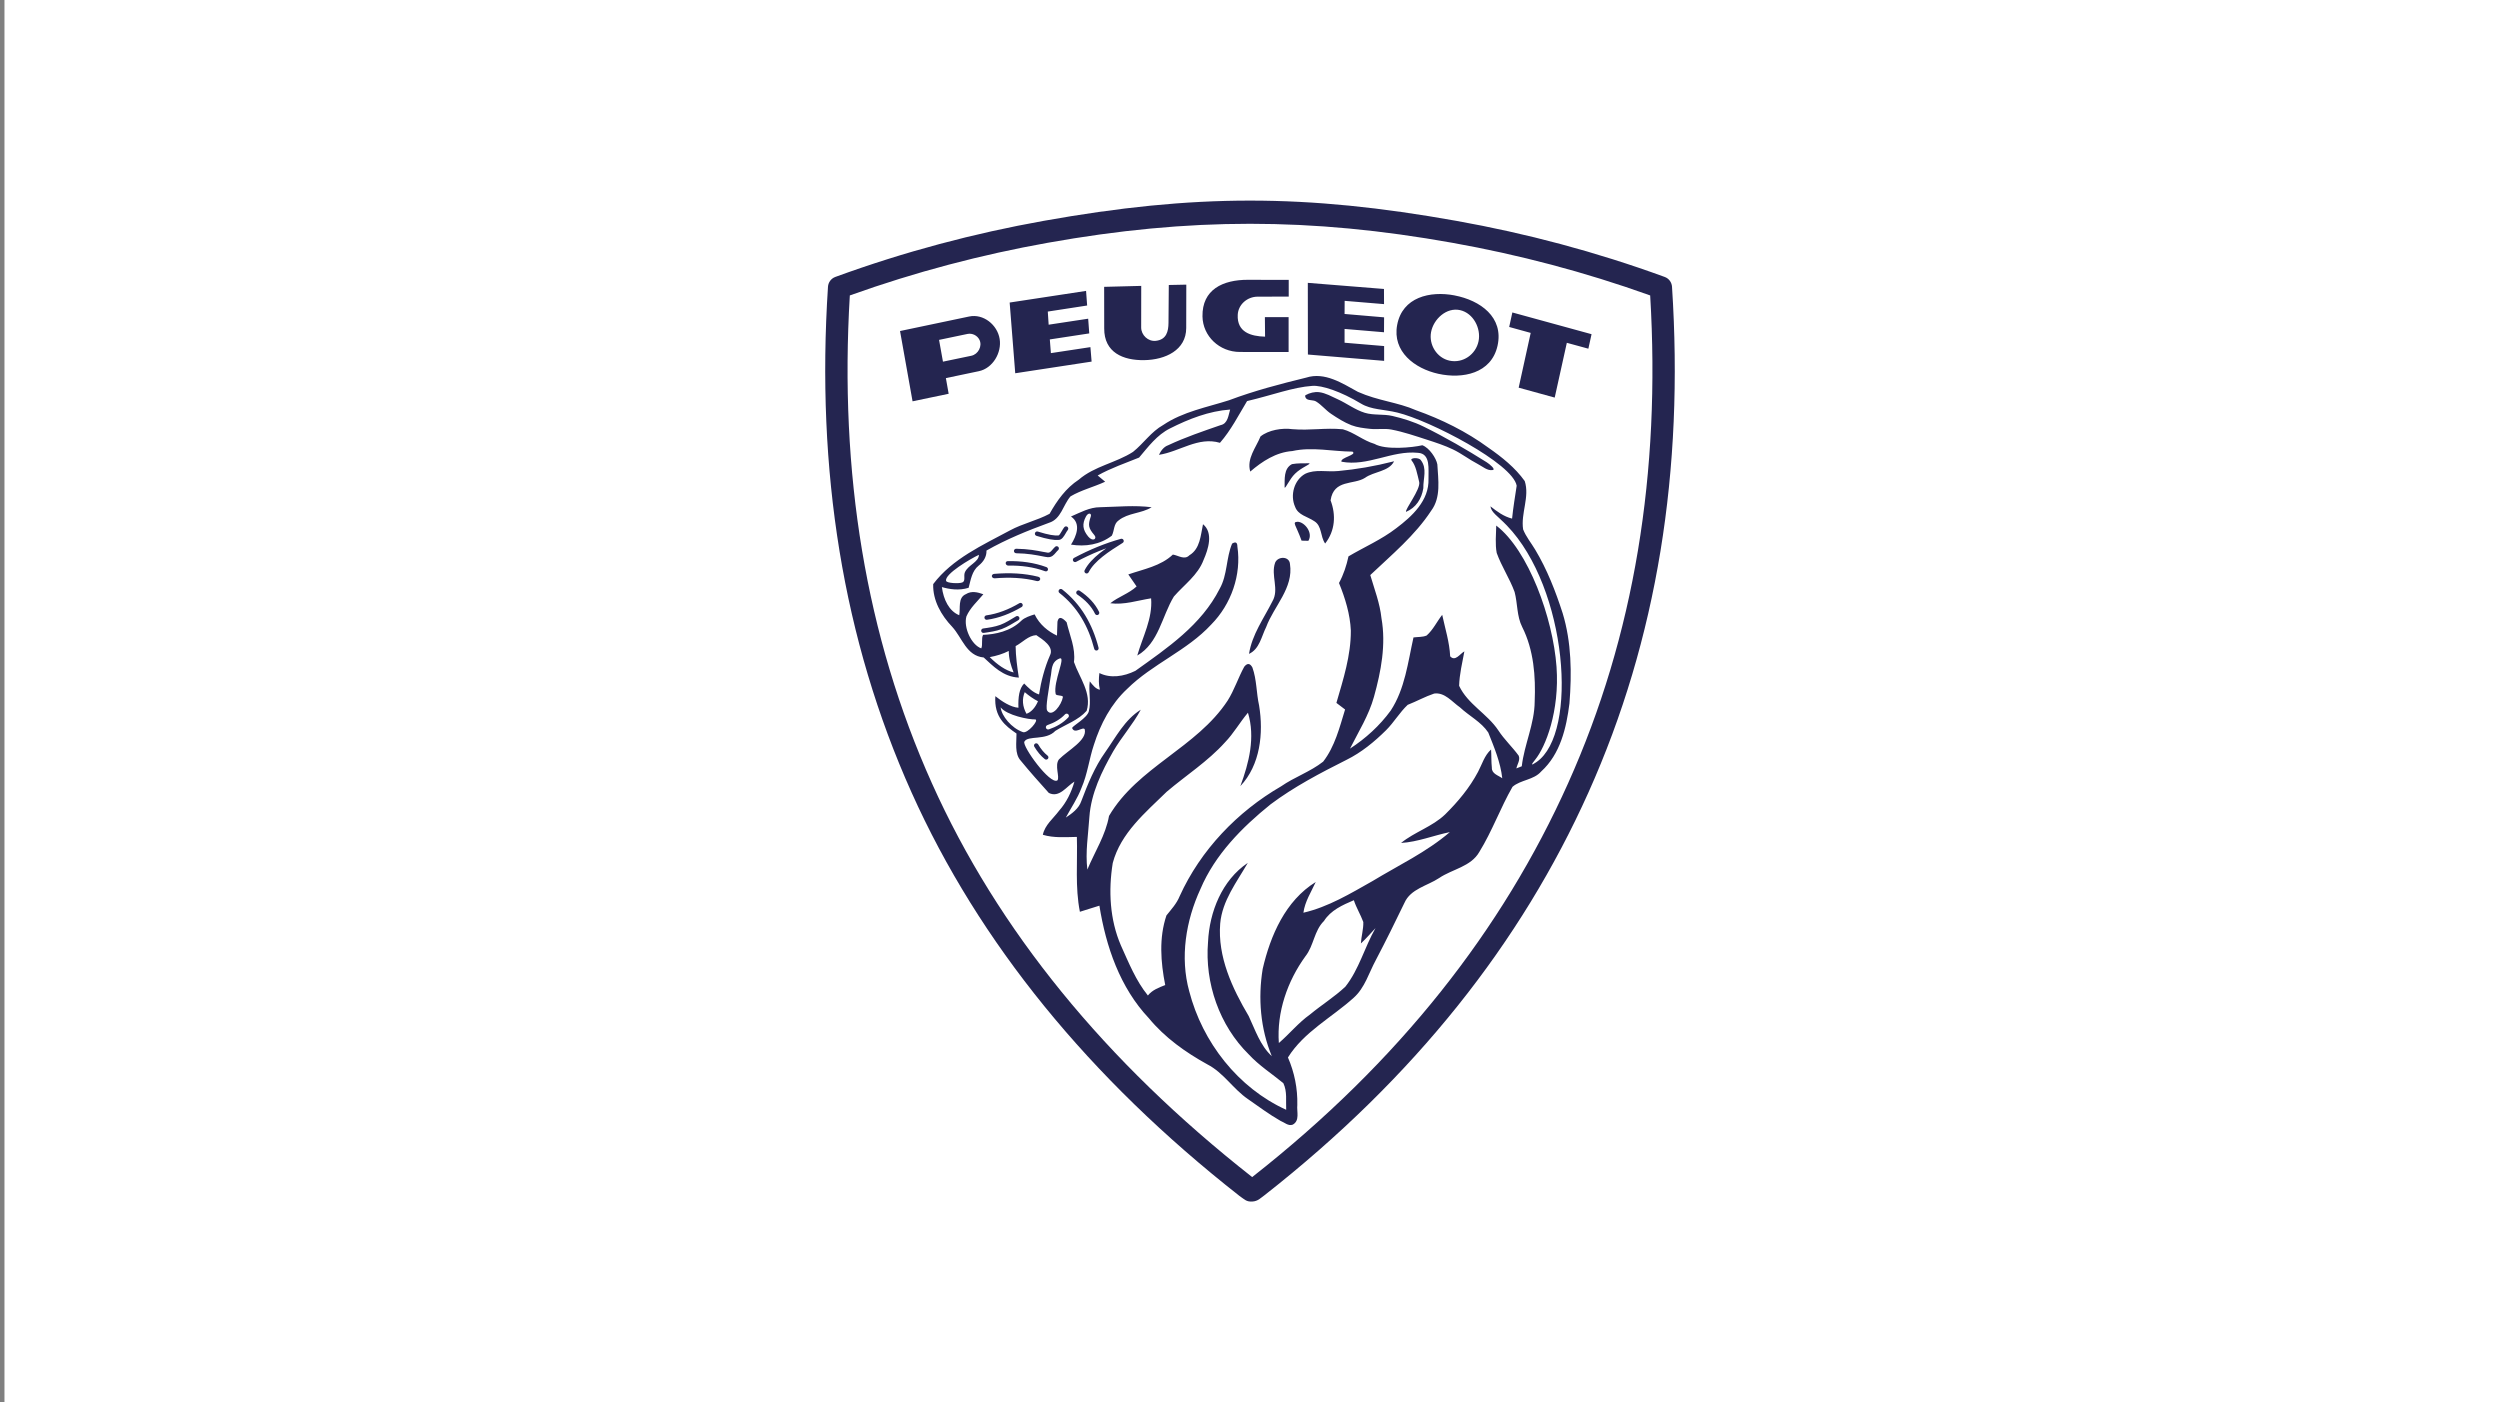 <svg xmlns="http://www.w3.org/2000/svg" xmlns:xlink="http://www.w3.org/1999/xlink" id="Ebene_1" data-name="Ebene 1" viewBox="0 0 838 470"><rect x="0" y="0" width="838" height="470" fill="#808080" stroke="none"/><defs><style>      .cls-1 {        fill: none;      }      .cls-1, .cls-2, .cls-3 {        stroke-width: 0px;      }      .cls-4 {        clip-path: url(#clippath);      }      .cls-2 {        fill: #fff;      }      .cls-3 {        fill: #242550;      }    </style><clipPath id="clippath"><rect class="cls-1" x="276.61" y="67.24" width="284.78" height="335.52"></rect></clipPath></defs><rect class="cls-2" x="1.5" y="0" width="838" height="470"></rect><g><g class="cls-4"><path class="cls-3" d="M360.72,188.33c-.36.19-.82.06-1.01-.31-.19-.36-.06-.82.31-1.01,2.63-1.4,5.25-2.64,7.86-3.7,2.61-1.06,5.23-1.96,7.85-2.7.4-.11.81.12.92.52.1.34-.06.69-.35.86-2.29,1.44-4.67,2.95-6.71,4.58-2.01,1.61-3.71,3.34-4.68,5.25-.19.37-.64.52-1.01.33-.37-.19-.52-.64-.33-1.01,1.08-2.12,2.92-4,5.08-5.74.7-.56,1.43-1.1,2.17-1.62-.79.29-1.59.6-2.39.92-2.58,1.05-5.16,2.26-7.72,3.63h0ZM365.63,173.13c.37-1.13-.84-1.44-1.61,0-1.35,2.51-1.12,4.44.74,6.71,1.57,1.92,3.1.74,2.08-.46-2.07-2.44-2.17-3.37-1.21-6.25h0ZM347.42,179.61c-.4-.12-.62-.54-.49-.94.12-.4.54-.62.94-.49,1.82.57,3.23.92,4.35,1.12,1.08.19,1.87.23,2.49.18.04,0,.08,0,.12,0,.24-.02.7-.8,1.12-1.52.27-.47.53-.92.81-1.25.27-.32.74-.36,1.06-.09.32.27.36.74.09,1.06-.2.23-.43.63-.66,1.03-.64,1.1-1.33,2.29-2.45,2.27-.73.06-1.64.01-2.83-.2-1.17-.21-2.65-.57-4.54-1.16h0ZM340.61,185.44c-.41,0-.74-.34-.74-.76,0-.41.34-.74.76-.74,4.07.06,7.01.64,8.96,1.03.73.14,1.31.26,1.72.3.6.01,1.03-.5,1.5-1.05.27-.32.55-.64.89-.95.31-.27.78-.24,1.06.07.27.31.24.78-.07,1.06-.26.22-.5.51-.74.79-.71.84-1.38,1.63-2.71,1.58-.02,0-.04,0-.07,0-.51-.05-1.12-.17-1.88-.32-1.91-.38-4.79-.95-8.69-1h0ZM346.7,250.29c-.21-.36-.09-.82.26-1.03s.82-.09,1.03.26c.46.78.95,1.48,1.48,2.12.52.63,1.08,1.18,1.68,1.65.32.26.38.73.12,1.05-.26.32-.73.38-1.05.12-.68-.54-1.31-1.16-1.89-1.86-.58-.69-1.12-1.47-1.63-2.32h0ZM335.42,237.12c.3,2.86,3.63,6.97,7.47,8.29,1.52.57,5.43-4,4.17-4.26-2.21.09-9.58-1.38-11.64-4.04h0ZM343.49,232c-.96,2.34-.77,4.77.58,7.26,1.53-.5,2.94-2.02,3.86-4.2-1.65-.85-3.09-1.9-4.44-3.05h0ZM351.57,244.49c1.26-.43,2.45-.97,3.54-1.63,1.1-.66,2.1-1.45,2.98-2.38.29-.3.27-.77-.03-1.06-.3-.28-.77-.27-1.06.03-.78.83-1.68,1.53-2.67,2.12-.99.6-2.09,1.09-3.25,1.49-.39.13-.6.56-.47.95.13.39.56.6.95.47h0ZM437.65,132.44c1.36-.75,3.01-1.17,4.55-.98,2.18.28,4.17,1.45,6.18,2.36,3.09,1.4,5.86,3.56,9.1,4.55,2.97.91,6.24.35,9.26,1.06,3.59.84,7.17,1.95,10.48,3.58,7.26,3.57,14.28,7.64,21.12,11.94.93.58,3.11,2.4,2.03,2.6-1.78.34-3.43-1.2-5.04-2.03-2.85-1.47-5.4-3.49-8.29-4.87-2.79-1.34-5.75-2.3-8.69-3.25-3.94-1.27-7.88-2.63-11.94-3.41-2.34-.45-4.78.02-7.15-.24-2.11-.23-4.27-.46-6.26-1.22-2.43-.94-4.66-2.37-6.82-3.82-1.81-1.21-3.18-3.01-5.04-4.14-.91-.55-2.18-.26-3.09-.81-.39-.24-.8-1.08-.41-1.3h0ZM355.12,198.75c-.33-.25-.38-.72-.13-1.05.25-.33.72-.38,1.05-.13,3.17,2.49,5.72,5.41,7.72,8.69,2,3.28,3.46,6.92,4.48,10.87.1.4-.14.81-.54.91-.4.1-.81-.14-.91-.54-.98-3.8-2.39-7.31-4.31-10.46-1.91-3.14-4.34-5.92-7.36-8.29h0ZM361.08,199.27c-.34-.23-.44-.7-.2-1.04.23-.34.69-.44,1.04-.21,1.43.96,2.7,2.01,3.79,3.18,1.1,1.18,2.01,2.47,2.7,3.9.18.37.02.82-.35,1-.37.18-.82.02-1-.35-.62-1.29-1.45-2.46-2.45-3.53-1.01-1.08-2.2-2.06-3.53-2.95h0ZM329.74,212.15c-.41.06-.79-.23-.84-.64-.06-.41.23-.79.64-.84,1.91-.27,3.95-.55,5.78-1.23,1.85-.69,3.5-1.8,5.28-2.85.36-.21.81-.09,1.02.27.21.36.09.81-.27,1.02-1.86,1.09-3.59,2.23-5.52,2.96-1.94.73-4.08,1.03-6.1,1.32h0ZM350.72,190.07c.42.15.66.59.54.98-.12.39-.55.58-.97.42-1.94-.71-3.94-1.2-5.99-1.5-2.06-.3-4.17-.42-6.32-.38-.43,0-.82-.32-.87-.74-.05-.41.26-.76.69-.76,2.24-.04,4.44.08,6.59.4,2.16.32,4.28.84,6.33,1.59h0ZM348.04,193.34c.48.12.75.54.61.93-.14.4-.63.62-1.11.5-2.22-.56-4.51-.89-6.85-1.03-2.35-.14-4.77-.09-7.23.11-.49.04-.93-.26-.99-.67-.06-.41.3-.78.79-.82,2.56-.21,5.08-.27,7.54-.12,2.47.15,4.89.5,7.24,1.09h0ZM330.83,207.75c-.41.06-.79-.23-.84-.64-.06-.41.23-.79.64-.84,1.91-.27,3.79-.76,5.62-1.45,1.85-.69,3.66-1.58,5.45-2.63.36-.21.81-.09,1.02.27.21.36.09.81-.27,1.02-1.86,1.09-3.75,2.02-5.68,2.74-1.94.73-3.92,1.25-5.94,1.53h0ZM331.76,220.27c2.6,2.57,5.26,4.45,8.01,5.14-.9-2.23-1.61-4.55-1.64-7.21-1.97,1-4.11,1.65-6.37,2.07h0ZM412.09,134.12c8.37-3.15,17.05-5.41,25.73-7.54,6.26-2,12.12,1.92,17.36,4.77,6.76,3.02,13.36,3.47,19.44,6.15,8.6,3.06,16.91,7.15,24.31,12.58,4.51,3.14,8.93,6.65,12.16,11.17,1.72,5.31-1.37,10.81-.54,16.2.97,2.47,2.7,4.53,4.05,6.8,3.99,6.64,6.82,13.92,9.2,21.29,2.97,9.77,3.08,20.13,2.28,30.23-1.02,8.22-3.08,17.02-9.46,22.81-2.51,2.91-6.89,2.78-9.63,5.16-4.06,7.08-6.82,14.86-11.11,21.81-2.82,4.98-9.06,5.76-13.49,8.77-3.94,2.62-9.57,3.61-11.63,8.34-3.09,6.41-6.24,12.79-9.55,19.09-2.35,4.32-3.7,9.38-7.5,12.74-7.34,6.61-16.65,11.4-21.99,19.97,2.18,5.02,3.27,10.43,3.14,15.9-.24,2.25.93,5.3-1.55,6.63-1.48.55-2.79-.78-4.09-1.28-3.79-2.15-7.28-4.79-10.86-7.26-4.99-3.39-8.21-8.88-13.65-11.67-7.34-4.05-14.26-8.98-19.62-15.48-9.66-10.24-14.39-24.05-16.57-37.72-2.2.63-4.34,1.41-6.54,2.05-1.63-8.25-.76-16.73-1.01-25.1-3.81.06-7.69.41-11.41-.71.69-3.32,3.51-5.46,5.44-8.06,2.48-2.79,4.13-6.2,5.15-9.77-2.66,1.6-5.05,5.57-8.59,3.8-3.19-3.55-6.38-7.12-9.4-10.81-2.15-2.33-1.39-6.2-1.43-9.1-3.68-2.53-7.57-5.44-7.09-12.52,2.13,1.7,5.12,3.69,7.74,3.88-.12-3.52.22-6.41,1.92-8.13,1.29,1.31,2.9,3.03,4.99,3.67.65-4.28,1.9-9.11,3.64-13.04,1.53-2.98-2.45-5.38-4.56-6.84-2.69.15-4.64,2.47-6.93,3.67.03,3.34.54,7.22,1.08,10.56-5.33-.25-8.72-3.96-11.78-6.74-5.82-.55-7.19-6.6-10.55-10.27-3.68-3.85-6.55-8.86-6.38-14.33,6.45-8.54,16.55-13.05,25.76-18.01,4.23-2.29,9.03-3.3,13.25-5.56,2.49-4.42,5.47-8.61,9.79-11.44,5.28-4.56,12.43-5.6,18.18-9.31,3.54-2.83,6.1-6.78,10.13-9.02,6.66-4.49,14.67-5.92,22.2-8.33h0ZM476.74,149.24c2.36.83,4.7,4.36,5.06,6.43.28,5.19,1.28,11.02-2.05,15.5-5.47,8.35-13.25,14.78-20.43,21.59,1.4,4.78,3.23,9.47,3.75,14.47,1.57,8.84-.14,17.8-2.51,26.33-1.72,6.21-5.17,11.68-8.04,17.38,5.25-3.41,9.97-7.7,13.66-12.77,4.77-7.27,5.76-16.18,7.62-24.5,1.45-.21,3.01-.06,4.4-.64,2.21-1.94,3.43-4.67,5.23-6.94.99,4.63,2.44,9.14,2.67,13.91,1.71,1.86,3.26-.84,4.76-1.66-.7,3.83-1.65,7.63-1.76,11.54,2.88,6.18,9.44,9.36,13.14,14.94,1.98,3.06,4.69,5.54,6.83,8.49.6,1.44-.49,2.87-.78,4.26.46-.17,1.37-.53,1.81-.71.85-7.35,4.28-14.21,4.33-21.68.36-8.46-.31-17.32-4.18-25-1.84-3.61-1.53-7.92-2.55-11.75-1.67-4.56-4.36-8.51-6-13.08-.55-2.79-.23-6.37-.16-9.18,10.77,8.22,19.03,30.99,20.21,47.35,1.07,14.92-3.7,26.88-7.16,31.13-1.39,1.71-1.54,2.16.45.79,14.19-9.77,10.27-58.37-9.92-79.27-3.13-3.25-5.22-4.34-5.53-6.45,2.24,1.75,4.43,3.4,7.26,4.12.37-3.7.99-7.35,1.54-11.02-1.25-7.44-29.09-21.88-40-24.53-4.56-1.11-8.73-.92-12.17-3-6.81-4.1-13.12-6.17-16.31-5.95-6.54.45-13.38,3.1-21.89,5.1-2.87,4.75-5.39,9.76-9.09,13.99-7.3-2.16-13.54,2.98-20.45,4.03.67-1.39,1.6-2.69,3.1-3.22,5.69-2.67,11.64-4.68,17.57-6.74,2.44-.49,2.6-3.3,3.19-5.22-7.09.5-13.86,3.15-20.15,6.33-4.38,2.17-7.3,6.16-10.37,9.77-4.67,1.89-9.46,3.53-13.88,6,.84.69,1.67,1.39,2.51,2.09-3.81,1.77-7.98,2.77-11.61,4.91-2.52,2.88-3.14,7.63-7.24,8.87-7.17,2.62-14.27,5.51-20.93,9.29.07,2.1-1.03,3.78-2.62,5.05-2.28,1.82-2.65,4.8-3.37,7.44-3.23,1.01-6.45.49-8.96-.24.53,4.19,2.43,8.09,5.82,9.43.44-2.36-.54-5.9,2.24-7.07,1.85-1.17,3.92-.65,5.84.04-1.98,2.38-4.42,4.52-5.68,7.43-1.03,3.76,1.71,9.59,4.99,10.72.55-1.25-.06-3.37.6-4.54,4.04-.14,9.22-1.17,12.84-4.75,1.1-1.09,3.05-1.67,4.43-2.11,1.67,3.45,4.59,5.76,7.5,7.11.05-1.56.11-3.1.16-4.65.36-1.79,1.41-1.65,3.07.17,1.03,4.42,3.05,8.67,2.46,13.33,1.81,5.29,6.08,10.45,4.25,16.37-2.8,3.17-6.98,4.51-10.49,6.72-3.19,3.36-9.18,1.41-10.38,3.6-.83,1.47,8.61,14.59,11.06,13,.91-1.03-1.03-5.04.53-7.05,3.07-3.09,9.51-6.4,8.64-10.07-.57-1.08-3.42,1.83-4.24-.47.34-.79,5.02-3.31,5.61-5.55.85-3.25-.17-6.73.32-10.06,1.05,1.34,2.09,2.63,3.39,2.79-.46-1.85-.39-3.72-.17-5.57,3.71,1.83,8.13,1.19,12.06-.74,10.7-7.65,22.15-15.38,28.27-27.53,2.63-4.66,2.12-10.27,4.16-15.12,1.18-.74,1.76-.41,1.77.97,1.41,9.47-2.07,19.36-8.76,26.14-8.12,8.8-19.72,13.2-28.19,21.59-5.41,5.03-8.95,11.76-11.15,18.74-1.6,4.77-2.14,9.84-4.17,14.47-1.32,3.52-3.47,6.63-5.24,9.92,2.12-1.4,4.33-3,5.19-5.51,2.16-5.7,4.47-11.42,8.03-16.42,3.56-5.03,6.51-10.87,11.91-14.23-2.63,4.93-6.42,9.11-9.23,13.93-3.87,6.8-7.44,14.08-8,22.02-.37,5.87-1.4,11.75-.68,17.64,2.48-5.98,6.13-11.53,7.26-17.98,9.62-16.39,29.4-22.87,39.75-38.64,2.27-3.59,3.54-7.68,5.58-11.38,1.03-1.28,1.94-1.2,2.73.26,1.48,4.09,1.3,8.54,2.25,12.76,1.52,9.26.41,19.91-6.29,27.01,2.91-7.83,5.06-16.35,2.55-24.61-2.72,3.21-4.78,6.93-7.72,9.96-5.73,6.36-13.01,11.01-19.5,16.52-7.13,6.97-15.45,13.87-18.1,23.9-1.49,9.23-1,18.98,2.74,27.64,2.62,5.79,5,11.79,9.04,16.77,1.46-1.85,3.68-2.67,5.81-3.5-1.52-7.65-2.13-15.84.41-23.34,1.62-2.03,3.43-3.97,4.42-6.43,7.04-15.51,19.35-28.35,34.02-36.85,4.48-3.11,9.8-4.89,14.09-8.27,3.92-5.06,5.5-11.45,7.35-17.48-.97-.73-1.95-1.47-2.91-2.21,2.3-7.92,4.88-15.9,4.84-24.24-.25-5.52-1.9-10.86-3.97-15.95,1.52-2.8,2.51-5.82,3.18-8.93,5.33-3.15,11.09-5.63,16.02-9.44,5.31-3.99,11.05-9.29,10.8-16.53-.11-3.08.85-8.51-3.56-8.74-8.73-.87-16.79,4.67-25.62,2.98-.47-1.41,5.47-2.28,3.68-3.38-6.72-.04-13.46-1.68-20.15-.19-5.44.39-10.08,3.43-14.1,6.88-1.26-4.36,1.91-7.99,3.44-11.78,2.7-2.16,7.21-2.91,10.73-2.43,5.99.5,10.87-.53,16.86.03,3.76,1.03,6.83,3.8,10.6,4.89,3.66,2.15,12.82,1.23,16.02.47h0ZM322.54,195.25c1.22-.47.39-2.15.87-3.36,1.01-2.5,4.69-3.43,4.73-5.92-2.84,1.33-11.61,6.48-11,8.74.22.8,4.3.96,5.39.54h0ZM352.14,227.07c-.54,4.02-1.8,10.12-1.11,11.15,1.61,2.4,4.82-1.96,5.25-4.55.12-.73-2.26-.32-2.42-1.05-.91-4.08,3.65-12.87,1.26-11.88-3,1.24-2.46,4.1-2.98,6.33h0ZM471.89,236.23c-2.74,2.57-4.62,5.9-7.29,8.55-3.93,3.89-8.27,7.46-13.25,9.92-8.79,4.42-17.57,9.01-25.46,14.92-9.59,7.73-18.61,16.86-23.49,28.36-4.9,10.61-6.91,22.9-3.77,34.3,4.41,17.05,16.37,32.41,32.5,39.72-.15-2.98.39-6.17-.96-8.93-3.88-3.19-8.16-5.92-11.58-9.63-9.84-9.67-14.79-23.95-13.66-37.65.47-10.12,4.68-20.74,13.33-26.56-3.7,6.46-8.57,12.64-9.25,20.35-.9,11.11,4.03,21.69,9.56,31.02,2.2,4.67,3.82,9.81,7.74,13.43-3.82-9.22-4.66-19.45-3.06-29.24,2.57-11.18,7.64-22.89,17.78-29.14-1.54,3.37-3.62,6.54-4.13,10.29,8.33-1.92,15.78-6.44,23.15-10.6,8.74-5.3,18.15-9.73,25.94-16.42-5.48,1.12-10.73,3.3-16.36,3.64,4.56-3.71,10.47-5.44,14.76-9.55,4.29-4.24,8.22-8.93,11.05-14.29,1.36-2.55,2.14-5.5,4.37-7.49.14,2.03.04,4.09.26,6.12-.08,2.01,2.15,2.55,3.49,3.52-.59-5.35-2.71-10.37-4.69-15.33-2.36-3.56-6.41-5.54-9.48-8.43-2.64-1.83-5.1-5.13-8.66-4.63-3.03,1.01-5.84,2.59-8.8,3.75h0ZM443.77,308.74c-3.3,3.27-3.37,8.24-6.19,11.8-6.04,8.35-9.65,18.7-8.91,29.08,3.59-3.07,6.56-6.81,10.44-9.56,3.87-3.21,8.19-5.88,11.86-9.33,4.61-5.83,6.44-13.23,10.1-19.63-1.62,1.73-3.16,3.54-4.9,5.14.13-2.41.89-4.77.81-7.18-.92-2.5-2.35-4.78-3.17-7.31-3.78,1.62-7.76,3.36-10.03,6.99h0ZM473.17,154.34c-.72-.88,2.42-1.14,3.11-.08,2.18,2.87.75,6.03.82,9.4-.57,3.55-2.45,6.52-5.81,7.92-.33-.89,4.87-7.51,4.44-9.95-.68-2.74-1.1-5.5-2.57-7.29h0ZM433.06,155.58c1.94-.36,3.91-.26,5.87-.29.23.47-2.6,1.32-4.84,3.5-1.89,1.83-3.21,5.15-3.49,4.62.06-2.68-.39-6.36,2.47-7.83h0ZM448.49,157.9c6.18-.58,12.09-1.57,18.81-3.28-1.73,3.5-6.78,3.39-9.75,5.55-3.78,2.43-10.49.42-11.54,7.55,1.85,4.88,1.55,10.16-1.82,14.47-1.7-2.42-1-5.86-3.64-7.49-2.32-1.57-5.42-2.01-6.44-4.83-1.74-3.92-.3-8.98,3.37-11.04,3.41-1.64,7.39-.56,11.01-.94h0ZM434.93,174.89c2.4.05,5.29,3.73,3.64,6.39-.56-.01-1.71-.04-2.28-.05-1.92-5.35-3.28-6.21-1.36-6.33h0ZM359,173.13c3.13-1.35,6.25-3.11,9.74-3.11,5.75-.13,11.55-.73,17.29.01-3.43,2.13-7.9,1.85-11.07,4.41-1.72,1.17-1.39,3.45-2.28,5.12-3.94,3.02-8.88,3.76-13.68,3,1.8-2.88,3.5-7.01,0-9.42h0ZM403.25,175.72c3.53,2.89,1.77,8.37.2,11.94-1.91,5.15-6.52,8.32-9.97,12.3-4.01,6.55-5.06,15.64-12.27,19.78,1.81-6.34,5.2-12.37,4.64-19.18-4.55.71-9.01,2.26-13.68,1.65,2.73-2.2,6.21-3.23,8.82-5.63-.92-1.35-1.85-2.69-2.78-4.03,5.15-1.79,10.84-2.77,14.94-6.66,1.84.3,3.92,1.92,5.53.24,3.64-2.17,3.77-6.73,4.57-10.43h0ZM427.42,188.61c.92-2.21,4.79-2.24,4.98.46,1.24,8.02-5.37,14.09-7.98,21.11-1.58,3.16-2.23,7.39-5.75,9,1.02-6.51,4.95-11.86,7.83-17.59,2.39-4.05-.6-8.72.92-12.97h0Z"></path><path class="cls-3" d="M351.16,81.39c-22.08,3.95-44.18,9.72-66.3,17.64-3.55,59.45,5.32,114.07,27.52,163.53,22.05,49.14,58.03,93.26,107.35,132,49.32-38.74,83.84-82.86,105.89-132,22.2-49.46,31.07-104.09,27.52-163.53-22.11-7.93-44.21-13.69-66.3-17.64-47.5-8.5-88.18-8.5-135.68,0h0ZM488.16,74.03c23.3,4.17,46.58,10.3,69.84,18.8,1.44.52,2.37,1.84,2.46,3.29h0c4.02,61.59-5,118.22-28.01,169.5-22.59,50.34-58.16,95.47-108.58,135.02-1.3.9-2.17,2.03-4.15,2.12-1.97.08-2.42-.63-4.21-1.85-50.42-39.55-87.37-84.94-109.96-135.29-23.01-51.28-32.03-107.91-28.01-169.5h0c.09-1.44,1.02-2.76,2.46-3.29,23.26-8.5,46.55-14.63,69.84-18.8,50.57-9.05,87.74-9.05,138.32,0h0Z"></path></g><path class="cls-3" d="M487.58,99.03c8.58,1.64,16.54,7.27,14.39,16.88-2.09,9.33-11.75,11.17-19.84,9.39-7.9-1.74-15.48-7.44-13.8-16.39,1.74-9.3,10.99-11.47,19.25-9.89h0ZM479.69,111.34c-.78,4.23,1.94,8.63,6.18,9.55,4.51.97,8.82-2.07,9.74-6.51.89-4.3-1.74-9.41-6.17-10.42-4.57-1.04-8.94,3-9.75,7.38h0ZM418.32,93.79l13.66.03v5.6s-10.39.02-10.39.02c-3.54,0-6.54,2.66-6.7,6.08-.29,5.84,4.39,7.2,9.16,7.33l-.06-6.54h7.95v11.68s-16.31-.01-16.31-.01c-6.91,0-12.45-5.31-12.56-11.92-.15-8.98,6.78-12.29,15.26-12.27h0ZM438.37,94.81l25.54,2.05.02,5.08-13.2-1.1-.03,4.4,13.25,1.13-.03,5-13.22-1.11v4.62s13.26,1.12,13.26,1.12v4.96s-25.55-2.12-25.55-2.12l-.03-24.04h0ZM314.77,113.92h0l1.31,7.31,9.51-1.98c2.31-.48,3.75-3.25,2.73-5.33-.71-1.47-2.41-2.32-4.04-1.98l-9.51,1.99h0ZM301.69,110.96l23.18-4.87c4.76-1,9.44,2.78,10.21,7.5.76,4.63-2.3,9.85-6.96,10.83l-11.06,2.32.93,5.25-12.1,2.53-4.2-23.57h0ZM338.45,101.41l25.6-3.9.36,4.9-13.19,2.03.29,4.4,13.25-2.01.36,4.93-13.22,2.02.36,4.59,13.25-2.01.4,4.85-25.6,3.91-1.87-23.71h0ZM370.11,96.15l12.43-.32-.02,13.93c0,2.58,2.33,4.77,4.9,4.49,3.58-.39,4.24-3.16,4.26-6.04l.1-12.68,5.87-.12-.03,14.56c-.02,7.4-6.99,10.63-14.05,10.75-7.1.12-13.48-2.55-13.44-10.63.02-4.65,0-9.3-.02-13.95h0ZM506.95,104.74l26.54,7.28-1.07,4.86-7.22-1.97-4.06,18.36-12.08-3.32,4.03-18.36-7.21-1.99,1.06-4.86h0Z"></path></g></svg>
